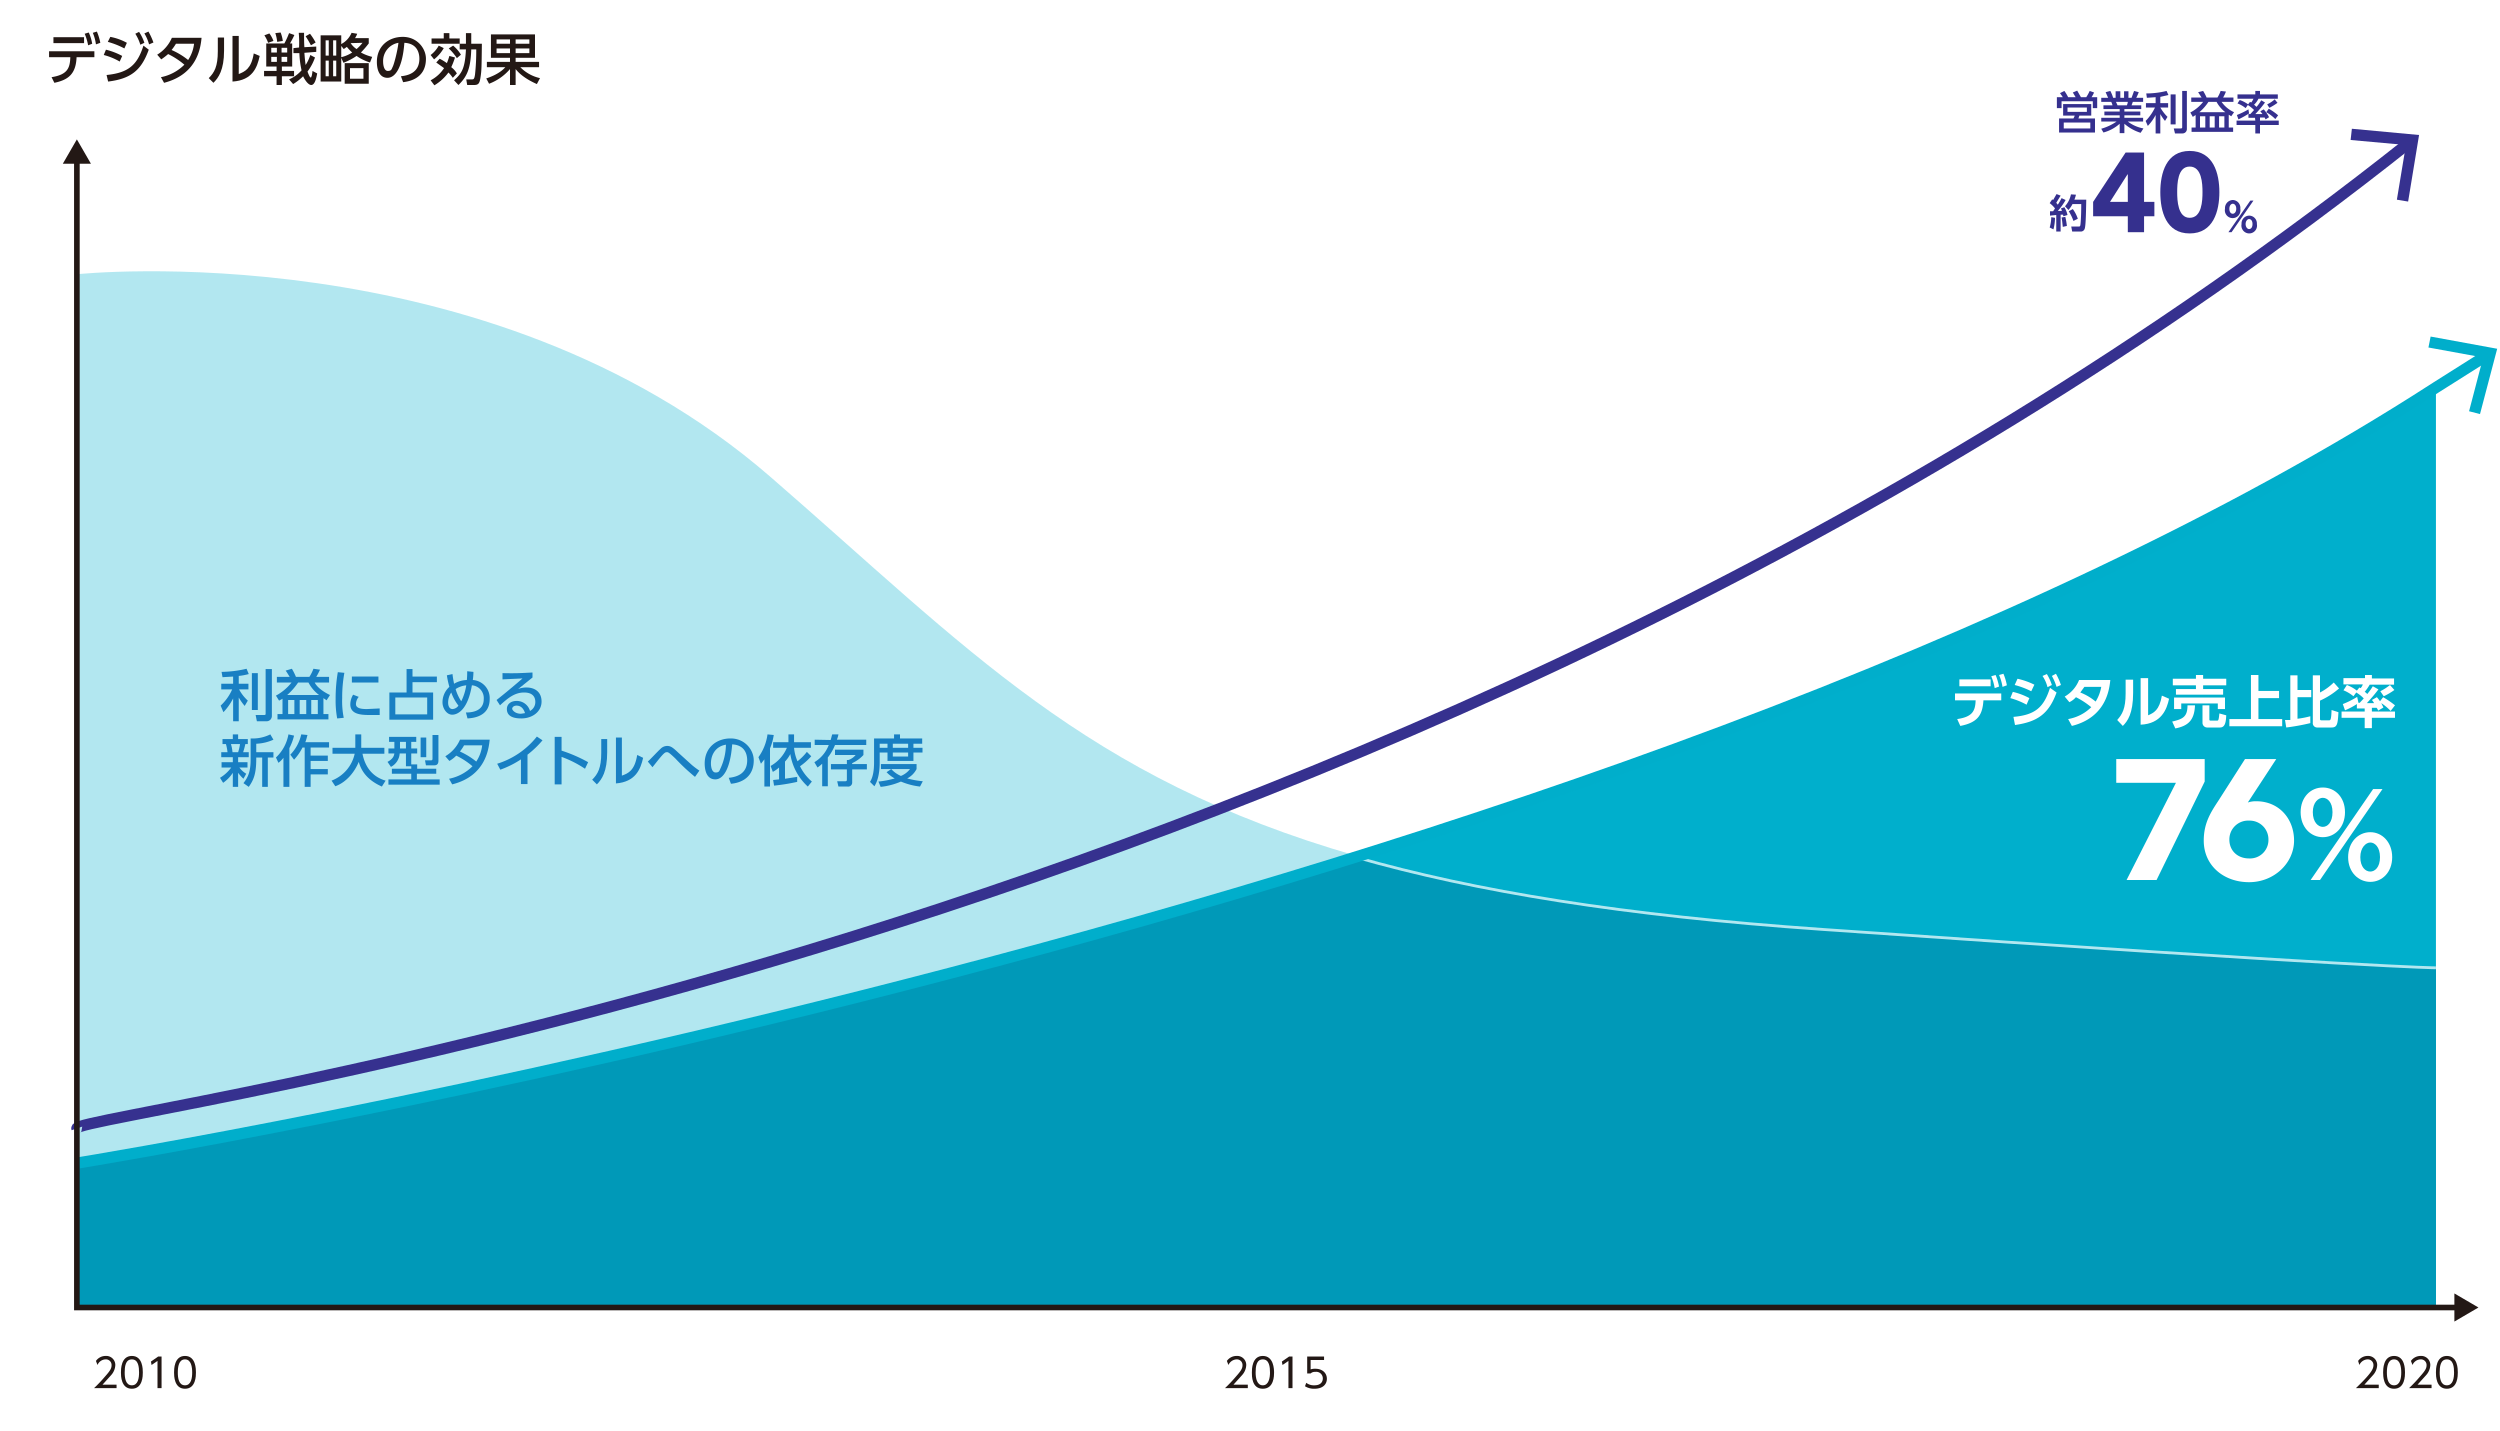 <svg xmlns="http://www.w3.org/2000/svg" width="800" height="458" viewBox="0 0 800 458">
  <defs>
    <style>
      .cls-1 {
        isolation: isolate;
      }

      .cls-2 {
        fill: #fff;
      }

      .cls-3 {
        fill: #00afcc;
      }

      .cls-11, .cls-4 {
        fill: #b2e7f0;
      }

      .cls-5 {
        fill: #0099b8;
      }

      .cls-6 {
        fill: #231815;
      }

      .cls-12, .cls-16, .cls-7, .cls-8 {
        fill: none;
      }

      .cls-7 {
        stroke: #b2e7f0;
        stroke-width: 0.9px;
      }

      .cls-12, .cls-7 {
        stroke-miterlimit: 10;
      }

      .cls-8 {
        stroke: #00aecb;
      }

      .cls-12, .cls-8 {
        stroke-width: 3.6px;
      }

      .cls-9 {
        fill: #00aecb;
      }

      .cls-10 {
        fill: #35308e;
      }

      .cls-11, .cls-14 {
        mix-blend-mode: multiply;
      }

      .cls-12 {
        stroke: #36318f;
      }

      .cls-13 {
        fill: #36318f;
      }

      .cls-15 {
        fill: #187fc3;
      }

      .cls-16 {
        stroke: #231815;
        stroke-width: 1.8px;
      }
    </style>
  </defs>
  <g class="cls-1">
    <g id="レイヤー_2" data-name="レイヤー 2">
      <g id="レイヤー_1-2" data-name="レイヤー 1">
        <rect class="cls-2" width="800" height="458"/>
        <path class="cls-3" d="M25.2,372.1S518.9,292.6,779.5,124V418.4H24.6Z"/>
        <path class="cls-4" d="M433.9,274.3c-87.2-25.1-124.6-66.7-187.7-121.4C155.6,74.3,24.7,88.2,24.7,88.2V405.7l.5-33.6S222.7,340.3,433.9,274.3Z"/>
        <path class="cls-5" d="M583,297.4c-63.4-4.4-111-12.2-149.1-23.1-211.2,66-408.7,97.8-408.7,97.8l-.5,33.6v12.7H779.5V309.7S759.1,309.7,583,297.4Z"/>
        <g>
          <path class="cls-6" d="M16.5,24.7c4.9-.8,5.9-2.7,6-6.4H15.7V16.4H30.2v1.9H24.5c-.2,5.6-2.9,7.3-7.1,8.2ZM26.9,11.9v1.9H17.1V11.9Zm1.5-1.5A13.7,13.7,0,0,1,29.5,14l-1.3.5a17.3,17.3,0,0,0-1.1-3.7Zm2.6-.3a17,17,0,0,1,1.1,3.6l-1.4.5a14.4,14.4,0,0,0-1-3.7Z"/>
          <path class="cls-6" d="M38.3,19.7a19.9,19.9,0,0,0-5.1-2.1l.7-1.7a22.2,22.2,0,0,1,5.2,2ZM34.1,24c6.8-.7,9.8-3,11.8-9.4l1.7,1.3c-2.4,6.7-5.8,9.3-13,10.2Zm5.7-8.5a25.5,25.5,0,0,0-5.3-2.1l.8-1.6a17.8,17.8,0,0,1,5.3,1.9Zm4.7-5.3a14.3,14.3,0,0,1,1.7,3.5l-1.3.6a13.9,13.9,0,0,0-1.6-3.5Zm3-.1a22.1,22.1,0,0,1,1.6,3.5l-1.4.6a13.2,13.2,0,0,0-1.5-3.5Z"/>
          <path class="cls-6" d="M50.3,17.5A11.8,11.8,0,0,0,55,12.1h9.5c-.3,2.9-1.2,11.6-12,14.4l-1-1.8a14.6,14.6,0,0,0,7.5-4,24.6,24.6,0,0,0-5.2-3.4A22.1,22.1,0,0,1,51.6,19Zm6-3.5a15.8,15.8,0,0,1-1.4,2,23.2,23.2,0,0,1,5.3,3.2A11.8,11.8,0,0,0,62.1,14Z"/>
          <path class="cls-6" d="M71.7,16.2c0,6.2-1.8,8.7-3.4,10.3L66.8,25c1.8-1.8,2.9-3.7,2.9-8.6V12h2Zm4.7,7.5c1.9-.8,4-1.6,4.8-6.6l1.9.8c-.8,3.7-2.3,7.8-8.7,8.2V11.5h2Z"/>
          <path class="cls-6" d="M94.2,11.2c-.5,1.1-1,2-1.4,2.7h.7v7.4H90.2v1.4h3.9v1.7H90.2v2.8H88.5V24.4h-4V22.7h4V21.3H85.2V13.9H91a25.2,25.2,0,0,0,1.5-3.3Zm-8-.5a9.2,9.2,0,0,1,1.3,2.4l-1.7.6a10.8,10.8,0,0,0-1.2-2.4Zm.6,4.6v1.5h1.8V15.3Zm0,2.9v1.6h1.8V18.2Zm3-7.8a11.9,11.9,0,0,1,.7,2.7l-1.8.3a12.9,12.9,0,0,0-.6-2.8Zm.3,4.9v1.5h1.8V15.3Zm0,2.9v1.6h1.8V18.2Zm5.6-3a34.7,34.7,0,0,0-.1-4.7h1.7c0,1.7,0,3.1.1,4.6l3.8-.2v1.7l-3.8.3c.1,1.3.2,2.5.4,3.9a12.7,12.7,0,0,0,1.5-3.2l1.5.8a16.3,16.3,0,0,1-2.4,4.5c.1.3.7,1.9,1,1.9s.2-.3.3-.4.3-1.5.3-1.7l1.5.8c-.3,1.7-.8,3.7-1.9,3.7s-2.3-2.1-2.6-2.8a16.6,16.6,0,0,1-3.2,2.5l-1.3-1.5a10.9,10.9,0,0,0,4-2.9,29.7,29.7,0,0,1-.7-5.5H93.9V15.4Zm3.5-4.4a19.2,19.2,0,0,1,1.8,2.8l-1.5.9a32.2,32.2,0,0,0-1.7-2.9Z"/>
          <path class="cls-6" d="M118,12.2v1.7a32.9,32.9,0,0,1-2.5,2.9,14.2,14.2,0,0,0,3.6,1.4l-.7,1.8a15.6,15.6,0,0,1-4.3-2.1,20.7,20.7,0,0,1-4.2,2.2l-.7-1.6v7.6h-6.6V11.3h6.6v2.8a7.2,7.2,0,0,0,3.3-3.6l1.8.3a5.9,5.9,0,0,1-.7,1.4Zm-12.8.7h-1v4.9h1Zm0,6.5h-1v5h1Zm2.4-6.5h-1v4.9h1Zm0,6.5h-1v5h1Zm1.6-1.1a10.9,10.9,0,0,0,3.5-1.5A14.1,14.1,0,0,1,111,15l-1,.7-.8-1Zm8.8,8.5h-7.7V20.2H118Zm-1.7-5H112v3.4h4.3Zm-4-8h-.1a6.7,6.7,0,0,0,1.9,1.9,12.3,12.3,0,0,0,1.9-2Z"/>
          <path class="cls-6" d="M128.3,24.4c1.9-.2,5.9-.9,5.9-5.6,0-2-.8-4.9-4.8-5.1-.6,7.9-2.9,11.2-5.4,11.2s-3.4-2.4-3.4-5.1c0-5,3.7-8,8.3-8s7.4,3.7,7.4,7c0,6.7-6,7.3-7.3,7.5Zm-5.7-4.6c0,1,.3,2.9,1.5,2.9s1.2-.6,1.6-1.4,1.5-4.9,1.8-7.6A5.9,5.9,0,0,0,122.6,19.8Z"/>
          <path class="cls-6" d="M142,15.4a12.3,12.3,0,0,1-3.1,3.6l-1.1-1.4a9.4,9.4,0,0,0,2.6-3Zm-4.2,10.3a11.5,11.5,0,0,0,4.3-3.9L139.6,20l1.1-1.2a16.8,16.8,0,0,1,2.3,1.4,20.9,20.9,0,0,0,.8-2.3l1.8.5a24.7,24.7,0,0,1-1.2,3.1,6.8,6.8,0,0,1,1.8,2l-1.3,1.4a11.7,11.7,0,0,0-1.4-1.7,15.5,15.5,0,0,1-4.5,4.1Zm7.5,0c2.4-2.2,3.5-3.6,3.8-9.9h-2V14h-9V12.3H142V10.6h1.8v1.7h3.3V14h2V10.6h1.7V14h3.4c-.1,7.9-.1,8.4-.4,10.5s-.6,2.7-2.1,2.7h-2.2l-.3-1.8h1.9c.5,0,.7-.2.9-1.5a70.9,70.9,0,0,0,.4-8.1h-1.6c-.2,5.9-1.2,8.6-4.1,11.4ZM145,14.6a11.3,11.3,0,0,1,2.5,2.9l-1.3,1.1a16.4,16.4,0,0,0-2.6-3.1Z"/>
          <path class="cls-6" d="M155.6,25.1c3.9-1.3,5.5-2.9,6.1-3.6h-5.9V19.8h7.4V18.5h-6.1V11h14.1v7.5H165v1.3h7.5v1.7h-6a12.6,12.6,0,0,0,6.3,3.5l-1,1.9c-4.3-1.9-6.1-3.9-6.8-4.8v5.1h-1.8V22.1a16.5,16.5,0,0,1-6.7,4.7Zm3.3-12.5V14h4.3V12.6Zm0,2.9V17h4.3V15.5Zm6.1-2.9V14h4.4V12.6Zm0,2.9V17h4.4V15.5Z"/>
        </g>
        <path class="cls-7" d="M779.5,309.7s-20.4,0-196.5-12.3c-63.4-4.4-111-12.2-149.1-23.1-87.2-25.1-124.6-66.7-187.7-121.4C155.6,74.3,24.7,88.2,24.7,88.2"/>
        <g>
          <path class="cls-8" d="M25.2,372.1S518.9,292.6,779.5,124l16.3-10.3"/>
          <polygon class="cls-9" points="793.6 132.5 790.1 131.6 794.6 114.4 777.1 111.2 777.8 107.7 799.1 111.6 793.6 132.5"/>
        </g>
        <g>
          <path class="cls-6" d="M37.3,443.1v1.1H30.1a45.5,45.5,0,0,0,3.5-3.7c1.6-1.8,2.1-2.6,2.1-3.6a1.8,1.8,0,0,0-1.9-1.9,2.9,2.9,0,0,0-2.6,1.8l-.5-1.3a3.8,3.8,0,0,1,3.1-1.6,2.9,2.9,0,0,1,3.1,2.9,5.1,5.1,0,0,1-1.3,3.2l-2.8,3.1Z"/>
          <path class="cls-6" d="M38.7,439.2c0-1,0-5.3,3.5-5.3s3.5,4.3,3.5,5.3,0,5.2-3.5,5.2S38.7,440.2,38.7,439.2Zm5.8,0c0-1.7-.2-4.2-2.3-4.2s-2.3,2.4-2.3,4.2.3,4.1,2.3,4.1S44.5,440.9,44.5,439.2Z"/>
          <path class="cls-6" d="M50.6,434.1h1.1v10.1H50.4v-8.7l-1.9,1.3-.2-1.1Z"/>
          <path class="cls-6" d="M55.7,439.2c0-1,0-5.3,3.5-5.3s3.5,4.3,3.5,5.3,0,5.2-3.5,5.2S55.7,440.2,55.7,439.2Zm5.8,0c0-1.7-.3-4.2-2.3-4.2s-2.3,2.4-2.3,4.2.3,4.1,2.3,4.1S61.5,440.9,61.5,439.2Z"/>
        </g>
        <g>
          <path class="cls-6" d="M399.3,443.1v1.1H392a45.5,45.5,0,0,0,3.5-3.7c1.6-1.8,2.1-2.6,2.1-3.6a1.8,1.8,0,0,0-1.9-1.9,3,3,0,0,0-2.6,1.8l-.5-1.3a3.8,3.8,0,0,1,3.1-1.6,2.9,2.9,0,0,1,3.1,2.9,5.1,5.1,0,0,1-1.3,3.2l-2.8,3.1Z"/>
          <path class="cls-6" d="M400.6,439.2c0-1,0-5.3,3.5-5.3s3.6,4.3,3.6,5.3,0,5.2-3.6,5.2S400.6,440.2,400.6,439.2Zm5.8,0c0-1.7-.2-4.2-2.3-4.2s-2.3,2.4-2.3,4.2.4,4.1,2.3,4.1S406.4,440.9,406.4,439.2Z"/>
          <path class="cls-6" d="M412.5,434.1h1.1v10.1h-1.3v-8.7l-1.9,1.3-.2-1.1Z"/>
          <path class="cls-6" d="M423.7,435.2h-4.3v3a4.4,4.4,0,0,1,1.5-.2c2.4,0,3.7,1.5,3.7,3.2s-1.2,3.2-4,3.2a5.4,5.4,0,0,1-3-.8l.4-1.1a4,4,0,0,0,2.6.8c2.2,0,2.7-1.3,2.7-2.2a2.1,2.1,0,0,0-2.4-2.1,2,2,0,0,0-1.5.5h-1.1v-5.4h5.4Z"/>
        </g>
        <g>
          <path class="cls-6" d="M761.2,443.1v1.1h-7.3c.8-.8,2.2-2.1,3.6-3.7s2-2.6,2-3.6a1.8,1.8,0,0,0-1.9-1.9,3,3,0,0,0-2.6,1.8l-.4-1.3a3.7,3.7,0,0,1,3-1.6,2.9,2.9,0,0,1,3.1,2.9,5.1,5.1,0,0,1-1.3,3.2l-2.8,3.1Z"/>
          <path class="cls-6" d="M762.6,439.2c0-1,0-5.3,3.5-5.3s3.5,4.3,3.5,5.3,0,5.2-3.5,5.2S762.6,440.2,762.6,439.2Zm5.8,0c0-1.7-.3-4.2-2.3-4.2s-2.3,2.4-2.3,4.2.3,4.1,2.3,4.1S768.4,440.9,768.4,439.2Z"/>
          <path class="cls-6" d="M778.1,443.1v1.1h-7.2a45.5,45.5,0,0,0,3.5-3.7c1.6-1.8,2.1-2.6,2.1-3.6a1.8,1.8,0,0,0-1.9-1.9,2.9,2.9,0,0,0-2.6,1.8l-.5-1.3a3.8,3.8,0,0,1,3.1-1.6,2.9,2.9,0,0,1,3.1,2.9,5.1,5.1,0,0,1-1.3,3.2l-2.8,3.1Z"/>
          <path class="cls-6" d="M779.5,439.2c0-1,0-5.3,3.5-5.3s3.5,4.3,3.5,5.3,0,5.2-3.5,5.2S779.5,440.2,779.5,439.2Zm5.8,0c0-1.7-.2-4.2-2.3-4.2s-2.3,2.4-2.3,4.2.3,4.1,2.3,4.1S785.3,440.9,785.3,439.2Z"/>
        </g>
        <g>
          <path class="cls-10" d="M664.2,31.1l-.9-1.5,1.4-.6,1.2,2.1h1.7a13.6,13.6,0,0,0,1.1-2l1.4.5a9.4,9.4,0,0,1-.8,1.5h1.8v3.5h-1.4V32.4h-10v2.2h-1.5V31.1h1.9l-.9-1.3,1.4-.7a12.7,12.7,0,0,1,1.2,2Zm5,5.9h-3.8l-.3.9h5.3v4.5H658.9V37.9h4.6a3.6,3.6,0,0,0,.4-.9h-3.7V33.3h9Zm-.3,2.2h-8.5v1.9h8.5Zm-1.1-4.8h-6.2v1.4h6.2Z"/>
          <path class="cls-10" d="M685,42.5a14.5,14.5,0,0,1-5.2-2.9v3h-1.5v-3a12.7,12.7,0,0,1-5.2,2.8l-.7-1.2a16.9,16.9,0,0,0,4.9-2.3h-4.9V37.7h5.9v-.8h-4.9V35.7h4.9v-.8h-5.2V33.7H676a4.9,4.9,0,0,0-.4-1.1h-3.2V31.3h2.2l-.8-1.8,1.5-.4a11.2,11.2,0,0,1,.9,2.2h.8V29.2h1.5v2.1h1.2V29.2h1.4v2.1h1l.8-2.2,1.5.4a17.3,17.3,0,0,1-.8,1.8h2.2v1.3h-3.3l-.4,1.1h3.1v1.2h-5.4v.8h5.1v1.2h-5.1v.8h6v1.2h-4.9a11.7,11.7,0,0,0,5,2.2Zm-4.4-8.8a3.9,3.9,0,0,0,.3-1.1h-3.8a11.7,11.7,0,0,1,.5,1.1Z"/>
          <path class="cls-10" d="M689.8,31.1l-2.8.2-.2-1.4a26.6,26.6,0,0,0,6.5-.8l.6,1.3-2.6.6v2h2.5v1.4h-2.5a14,14,0,0,0,2.3,3l-.8,1.3a15.5,15.5,0,0,1-1.5-2.2v6.2h-1.5V36.8a15.1,15.1,0,0,1-2.5,3.5l-.7-1.6a15.6,15.6,0,0,0,3-4.3h-2.9V33h3.1Zm6.4-.9v9.6h-1.6V30.2Zm3.6-1.1V41.3a1.4,1.4,0,0,1-1.5,1.4H696l-.4-1.6h2.2c.4,0,.5-.1.5-.4V29.1Z"/>
          <path class="cls-10" d="M702.6,36.8l-.9.6-.8-1.4a12.5,12.5,0,0,0,4.1-3.4h-3.8V31.2h3.3l-1.1-1.7,1.6-.4a14.7,14.7,0,0,1,1.1,2.1h3.5a10.2,10.2,0,0,0,1-2.1l1.7.2a11.6,11.6,0,0,1-.9,1.9h3.3v1.4h-3.8a9.7,9.7,0,0,0,4,3.3l-.9,1.3-.8-.5v4.1h1.4v1.4H701.3V40.8h1.3Zm9.5-.9a10.3,10.3,0,0,1-2.8-3.3h-2.6a15.2,15.2,0,0,1-2.9,3.3ZM704,37.2v3.6h1.7V37.2Zm3.1,0v3.6h1.6V37.2Zm3,0v3.6h1.7V37.2Z"/>
          <path class="cls-10" d="M721.6,37.7h-2.1V36.5h.6l1.2-1.3a12.4,12.4,0,0,0-2-1.6l-.7,1a9.4,9.4,0,0,0-2.6-1.5l.7-1.1a9.8,9.8,0,0,1,2.7,1.4l.6-.8.4.2a5.2,5.2,0,0,0,.7-1.2h-5.1V30.2h5.7V29.1h1.5v1.1h5.7v1.4h-6.2a6.2,6.2,0,0,1-1.4,1.9l.8.7a14.4,14.4,0,0,0,1.5-2.1l1.2.7a35.7,35.7,0,0,1-3.1,3.7h2.3l-.7-.9,1.1-.6a11.8,11.8,0,0,1,1.7,2.5l-1.1.7a3.3,3.3,0,0,1-.3-.6h-1.5v1h6V40h-6v2.7h-1.5V40h-6V38.6h6Zm-1.9-1.4a29,29,0,0,1-3.4,1.9l-.5-1.4a25.3,25.3,0,0,0,3.7-1.8Zm6.3-1.5a17.6,17.6,0,0,1,3,2.1l-.9,1.2a13.4,13.4,0,0,0-2.9-2.2Zm2.8-1.9a18.5,18.5,0,0,1-2.6,1.6l-.7-1.1a9.9,9.9,0,0,0,2.4-1.6Z"/>
        </g>
        <g>
          <path class="cls-10" d="M657.6,69.7a15,15,0,0,1-.5,3.7l-1.2-.6a12.6,12.6,0,0,0,.5-3.3ZM656,67.6h1l.6-.9a9.1,9.1,0,0,0-1.7-1.7l.8-1.2.3.2,1.1-1.9,1.3.5L658,64.9l.5.6a18.9,18.9,0,0,0,1.2-2.1l1.3.6a20.2,20.2,0,0,1-2.5,3.5h1.3a3.4,3.4,0,0,0-.3-.8l1.1-.4a8.3,8.3,0,0,1,1,2.5l-1.3.4a1.1,1.1,0,0,1-.1-.5h-.8v5.4H658V68.8l-2,.2Zm4.9,1.8a21.4,21.4,0,0,1,.5,2.9l-1.3.3c-.1-.6-.2-2.2-.4-3Zm3.4-7.1a9,9,0,0,1-.5,1.6h3.8c-.1,5.7-.2,8.4-.5,9.3a1.3,1.3,0,0,1-1.2.9h-2.8l-.3-1.6h2.3c.3,0,.5,0,.6-.4s.3-2.9.3-6.8h-2.8a8.1,8.1,0,0,1-1.3,1.9L660.8,66a8,8,0,0,0,1.9-3.8Zm-1,4.6a11.3,11.3,0,0,1,1.6,3.1l-1.4.7a14.4,14.4,0,0,0-1.5-3.1Z"/>
          <path class="cls-10" d="M680.9,69.2H669.8V64.6l10.4-15.8h5.9V64.6h3.3v4.6h-3.3v5.1h-5.2Zm0-13.4h-.1l-5.6,8.8h5.7Z"/>
          <path class="cls-10" d="M700.7,48.3c7.6,0,9.5,7.2,9.5,13.2s-1.9,13.2-9.5,13.2-9.4-7.1-9.4-13.2S693.2,48.3,700.7,48.3Zm0,21.4c3.9,0,4.1-5.5,4.1-8.2s-.2-8.2-4.1-8.2-4,5.6-4,8.2S696.9,69.7,700.7,69.7Z"/>
          <path class="cls-10" d="M714.5,64a2.5,2.5,0,0,1,2.4,2.8,2.5,2.5,0,1,1-4.9,0A2.6,2.6,0,0,1,714.5,64Zm5.6.2h1l-7,10.1h-1Zm-5.6,4.2c.5,0,1.1-.5,1.1-1.6s-.6-1.6-1.1-1.6-1.1.5-1.1,1.6S713.9,68.4,714.5,68.4Zm5.2.6a2.5,2.5,0,0,1,2.5,2.7,2.5,2.5,0,1,1-4.9,0A2.5,2.5,0,0,1,719.7,69Zm0,4.3c.5,0,1.1-.4,1.1-1.6s-.6-1.6-1.1-1.6-1.1.6-1.1,1.6S719.2,73.3,719.7,73.3Z"/>
        </g>
        <g>
          <path class="cls-2" d="M626.3,230.1c4.8-.7,5.8-2.5,5.9-6h-6.6v-2.2h14.8v2.2h-5.7c-.3,4.7-1.8,7.1-7.4,8.2ZM637,217.4v2.2H627v-2.2Zm1.6-1.4a20,20,0,0,1,1.1,3.7l-1.4.5a16.6,16.6,0,0,0-1.1-3.8Zm2.5-.4a17.9,17.9,0,0,1,1.1,3.7l-1.4.5a15.2,15.2,0,0,0-1.1-3.8Z"/>
          <path class="cls-2" d="M648.5,225.5a23.6,23.6,0,0,0-5.2-2.1l.8-2a21.1,21.1,0,0,1,5.3,2Zm-4.2,3.9c6.8-.6,9.7-2.9,11.7-9.3l2.1,1.5c-2.5,6.9-6.2,9.4-13.3,10.4Zm5.7-8.2a26.4,26.4,0,0,0-5.3-2l.9-2a23.5,23.5,0,0,1,5.4,1.9Zm5-5.5a16.5,16.5,0,0,1,1.6,3.5l-1.4.7a11.4,11.4,0,0,0-1.6-3.6Zm2.9-.1a19.6,19.6,0,0,1,1.6,3.6l-1.4.6a18.4,18.4,0,0,0-1.5-3.5Z"/>
          <path class="cls-2" d="M660.7,222.9a10.6,10.6,0,0,0,4.6-5.3h10c-.3,2.8-1.2,11.9-12.3,14.7l-1.2-2.2a13.9,13.9,0,0,0,7.4-3.8,25.8,25.8,0,0,0-4.9-3.2,6.6,6.6,0,0,1-2.1,1.6Zm6.3-3.1-1.3,1.8a17.6,17.6,0,0,1,4.9,2.9,13,13,0,0,0,1.8-4.7Z"/>
          <path class="cls-2" d="M682.6,221.7c0,6.7-1.8,9.1-3.3,10.6l-1.8-1.9c1.6-1.8,2.7-3.6,2.7-8.5v-4.4h2.4Zm4.8,7.2c1.8-.8,3.6-1.6,4.4-6.3l2.3,1c-.7,3.3-2.4,8-9.1,8.3V217h2.4Z"/>
          <path class="cls-2" d="M702.4,225.7c-.2,4.9-2.3,6.6-6.3,7.4l-1-2.2c3.4-.8,4.9-1.5,4.9-5.2Zm-7.1-8.5h7.4V216H705v1.2h7.4v2.1H705v1.2h6.4v1.8H696.3v-1.8h6.4v-1.2h-7.4Zm.4,6H712v3.7h-2.3v-1.8H698v1.8h-2.3Zm16.7,5.7c-.1,2-.3,3.9-2,3.9h-4a1.5,1.5,0,0,1-1.6-1.6v-5.5H707v4.5c0,.3.1.4.5.4h2c.4,0,.5-.3.7-2.3Z"/>
          <path class="cls-2" d="M722.7,216v5.1h6.6v2.3h-6.6v6.7h7.6v2.3H713.4v-2.3h6.9V216Z"/>
          <path class="cls-2" d="M731.2,230.4h1.7V216.1h2.3v4.7h4.4v2.3h-4.4V230a29.7,29.7,0,0,0,4.1-.8v2.2a69.2,69.2,0,0,1-7.7,1.4Zm8.9-14.3h2.3v5.5a18.3,18.3,0,0,0,4.4-3.2l1.7,1.9a24.1,24.1,0,0,1-6.1,3.9v5.9c0,.4.3.4.5.4h2.4c.4,0,.7,0,.8-3.3l2.2.7c-.2,3.8-.4,4.9-2.2,4.9h-4.5a1.4,1.4,0,0,1-1.5-1.6Z"/>
          <path class="cls-2" d="M756.7,226.7h-2.5v-1.4a22.3,22.3,0,0,1-3.8,2l-.7-2a28.1,28.1,0,0,0,4.6-2.3l.4,1.9h.4l1.3-1.4a11.2,11.2,0,0,0-2.4-1.9l-.9,1.2a11.8,11.8,0,0,0-3.2-1.9l1.1-1.7a12.4,12.4,0,0,1,3.2,1.8l.8-1,.4.2a3.1,3.1,0,0,0,.7-1.2h-6.2v-2h6.9V216H759v1.1h7.1v2h-7.8a16.6,16.6,0,0,1-1.6,2.3,2.1,2.1,0,0,1,.8.7,17.1,17.1,0,0,0,1.8-2.5l1.8,1c-1.2,1.6-2.6,3.2-3.7,4.4h2.3a4.6,4.6,0,0,0-.7-1l1.6-.9a10.1,10.1,0,0,1,1,1.3l1-1.3a28.1,28.1,0,0,1,3.8,2.6l-1.4,1.8a16.5,16.5,0,0,0-3-2.5l.7,1.4-1.7,1a2.4,2.4,0,0,0-.5-.9H759v1.2h7.4v2H759V233h-2.3v-3.3h-7.4v-2h7.4Zm9.5-5.9a20.2,20.2,0,0,1-3.4,2l-1.1-1.6a18.1,18.1,0,0,0,3.1-2Z"/>
        </g>
        <g>
          <path class="cls-2" d="M696.3,250.5H677.2v-7.6h28.3v7.2l-15.4,31.5h-9.6Z"/>
          <path class="cls-2" d="M719.3,256.8a8,8,0,0,1,2.7-.4c7.2,0,12.1,5.5,12.1,12.6s-6.3,13.3-14.4,13.3S705.2,277,705.2,269c0-5.6,2.2-9,4.7-12.8l8.5-13.3h10Zm.4,5.8a6,6,0,0,0-6.3,6.1c0,3.5,2.6,6,6.3,6a5.9,5.9,0,0,0,6.2-6A6,6,0,0,0,719.7,262.6Z"/>
          <path class="cls-2" d="M743.3,252c3.9,0,7.1,3.1,7.1,7.9s-3.2,8-7.1,8-7.1-3.2-7.1-8S739.4,252,743.3,252Zm16.1.5h3l-20,29.1h-3Zm-16.1,12.1c1.5,0,3.1-1.4,3.1-4.7s-1.7-4.6-3.1-4.6-3.2,1.4-3.2,4.6S741.8,264.6,743.3,264.6Zm15.2,1.7c3.8,0,7,3.2,7,8s-3.2,7.9-7,7.9-7.1-3.1-7.1-7.9S754.6,266.3,758.5,266.3Zm0,12.6c1.4,0,3.1-1.3,3.1-4.6s-1.7-4.7-3.1-4.7-3.2,1.6-3.2,4.7S756.9,278.9,758.5,278.9Z"/>
        </g>
        <g>
          <polygon class="cls-3" points="24.6 418.4 24.7 418.4 24.7 405.7 24.6 418.4"/>
          <rect class="cls-11" x="779.5" y="309.7" height="108.75"/>
        </g>
        <g>
          <path class="cls-12" d="M24.6,361.1C22.8,355.8,441.4,307.4,771,45.6"/>
          <polygon class="cls-13" points="770.6 64.5 767 63.9 769.9 46.4 752.2 44.8 752.6 41.2 774.1 43.2 770.6 64.5"/>
        </g>
        <g class="cls-14">
          <path class="cls-15" d="M74.6,216.5l-3.4.2-.3-1.7a36.3,36.3,0,0,0,8-1l.7,1.7a19.9,19.9,0,0,1-3.2.6v2.5h3.1v1.8h-3a13.5,13.5,0,0,0,2.8,3.6l-1,1.7a18.2,18.2,0,0,1-1.9-2.7v7.6H74.6v-7.3a18.7,18.7,0,0,1-3.1,4.4l-.9-2.1a15.7,15.7,0,0,0,3.7-5.2H70.8v-1.8h3.8Zm7.9-1.1v11.8H80.6V215.4Zm4.5-1.3v15a1.7,1.7,0,0,1-1.9,1.7H82.2l-.4-2h2.7c.4,0,.5-.1.5-.4V214.1Z"/>
          <path class="cls-15" d="M90.4,223.6l-1.1.6-1-1.6a16,16,0,0,0,5-4.2H88.6v-1.8h4.1c-.5-.8-1.1-1.8-1.3-2l2-.6a19.4,19.4,0,0,1,1.3,2.6H99a12.6,12.6,0,0,0,1.3-2.6l2.1.3a21.7,21.7,0,0,1-1.2,2.3h4.1v1.8h-4.6c1,2,3.8,3.5,4.9,4l-1.1,1.7-1-.7v5.1h1.6v1.7H88.8v-1.7h1.6Zm11.7-1.2a11.8,11.8,0,0,1-3.4-4H95.4a20.4,20.4,0,0,1-3.5,4ZM92.2,224v4.5h2V224Zm3.7,0v4.5H98V224Zm3.7,0v4.5h2.1V224Z"/>
          <path class="cls-15" d="M110.2,215.3a43.6,43.6,0,0,0-.7,8.1,26.8,26.8,0,0,0,.5,6.3l-2.1.2a31.1,31.1,0,0,1-.5-6.2,49.9,49.9,0,0,1,.7-8.6Zm4.6,7.7a3.7,3.7,0,0,0-.9,2.3c0,1.4,1.8,1.6,3.5,1.6l4.1-.2v2.1h-3.3c-2.9,0-6.1-.3-6.1-3.4a6.1,6.1,0,0,1,.9-3.1Zm6.3-6.5v1.9h-8.5v-1.9Z"/>
          <path class="cls-15" d="M139.8,218.3H132v3.3h6.6v8.7h-14v-8.7h5.5v-7.5H132v2.4h7.8Zm-3.1,4.9H126.5v5.4h10.2Z"/>
          <path class="cls-15" d="M144.8,215.7c.1,1,.3,2.1.5,3.1a8.5,8.5,0,0,1,4.1-1.2c.1-1.4.1-1.9.1-2.8l2,.2a19.7,19.7,0,0,1-.2,2.6,5.8,5.8,0,0,1,5.4,6.1c0,5.8-5.7,6.1-7.1,6.2l-.5-1.9c1.5,0,5.7-.2,5.7-4.3a4.1,4.1,0,0,0-3.8-4.4c-1.3,7.8-4.5,9.4-6.3,9.4s-3.1-2.1-3.1-3.9a6.6,6.6,0,0,1,2.2-5,27.6,27.6,0,0,1-.8-3.7Zm-.4,5.9a5.8,5.8,0,0,0-1,3.2c0,1.4.6,2.1,1.4,2.1a2.5,2.5,0,0,0,1.9-1.1A15.1,15.1,0,0,1,144.4,221.6Zm4.8-2.3a7.6,7.6,0,0,0-3.4,1.2,14,14,0,0,0,1.8,3.9A17,17,0,0,0,149.2,219.3Z"/>
          <path class="cls-15" d="M170.4,216.8l-4.6,3.7a6.8,6.8,0,0,1,2.7-.5c2.5,0,4.8,1.3,4.8,4.5s-2.9,5.4-6.5,5.4-4.6-1.4-4.6-3,1.3-2.6,3.1-2.6a4.4,4.4,0,0,1,4.3,3.2,3.2,3.2,0,0,0,1.7-2.9c0-1.3-.6-3-3.6-3s-5.2,1.8-7.7,4.1l-1.1-1.7c.5-.4,3.7-2.9,8.3-6.9l-6.4.3v-2c4.1.1,5.8,0,9.6-.2Zm-5.1,9c-1,0-1.4.6-1.4,1s.9,1.6,2.8,1.6l1.3-.2C167.6,226.9,166.8,225.8,165.3,225.8Z"/>
          <path class="cls-15" d="M70.4,248.9a12.2,12.2,0,0,0,3.6-3.3H70.9v-1.7h3.6v-1.6H70.8v-1.6h2a15.4,15.4,0,0,0-.5-2.6H71.2v-1.6h3.3V235h1.7v1.5h3.1v1.6h-.8a20.6,20.6,0,0,1-.7,2.6h1.8v1.6H76.2v1.6h3v1.7H76.6a7.3,7.3,0,0,0,2.2,2l-.9,1.6a13,13,0,0,1-1.7-1.9v4.5H74.5v-4.5a11.5,11.5,0,0,1-3.1,3.2Zm3.5-10.8a12.5,12.5,0,0,1,.5,2.6h1.8a13.8,13.8,0,0,0,.6-2.6Zm13.6-1.4A14.8,14.8,0,0,1,82,238v2.7h5.5v1.7H85.7v9.4H83.9v-9.4H82v.5c0,5-1,6.9-2.4,8.9l-1.7-1.2c1.5-1.9,2.3-3.7,2.3-7.6v-6.7a12.6,12.6,0,0,0,6.3-1.3Z"/>
          <path class="cls-15" d="M90.7,242.5a8,8,0,0,1-1.6,1.6l-.8-1.7a13.3,13.3,0,0,0,4-7.4l1.8.4a17.3,17.3,0,0,1-1.5,4v12.4H90.7Zm7.7-7.3c-.2.6-.3,1.3-.7,2.3h7.6v1.7H99.4v2.6h5.5v1.7H99.4v2.6h5.5v1.7H99.4v4H97.5V239.2h-.7a16.8,16.8,0,0,1-2.7,3.9l-1.2-1.6a13.5,13.5,0,0,0,3.5-6.5Z"/>
          <path class="cls-15" d="M106.1,249.8a11.9,11.9,0,0,0,7.4-8.6h-7.1v-1.9h7.3V235h1.9v4.3H123v1.9h-7c.7,3.7,2.8,7.3,7.4,8.6l-1.2,1.9c-5.4-2.4-6.8-5.8-7.4-7.9-1.3,3.2-3.9,6.5-7.5,7.8Z"/>
          <path class="cls-15" d="M131.6,245.2h-1.7v-4.1h-2a5.2,5.2,0,0,1-2.8,4.3l-1.1-1.6c1.9-1,2.1-2.1,2.2-2.7h-1.9v-1.6h1.9v-2.1h-1.7v-1.6h8.7v1.6h-1.6v2.1h1.9v1.6h-1.9v3.5h1.9V246h6.1v1.6h-6.2v1.8h7.3v1.7H124.3v-1.7h7.3v-1.8h-6.2V246h6.2Zm-3.6-7.8v2.1h1.9v-2.1Zm6.6-1.4h1.8v6.3h-1.8Zm3.8-.8h1.9v8.1c0,.7-.1,1.6-1.3,1.6h-2.7l-.3-1.6h2c.4,0,.4-.4.4-.5Z"/>
          <path class="cls-15" d="M142.5,242a11.5,11.5,0,0,0,4.7-5.3h9.5c-.3,2.8-1.2,11.6-12,14.3l-1-1.8a14.6,14.6,0,0,0,7.5-4,24.6,24.6,0,0,0-5.2-3.4,9.3,9.3,0,0,1-2.2,1.7Zm6-3.5c-.6,1.1-1,1.5-1.3,2a23.2,23.2,0,0,1,5.2,3.2,11.8,11.8,0,0,0,1.9-5.2Z"/>
          <path class="cls-15" d="M168.8,250.9h-2.1V243a30.6,30.6,0,0,1-6.6,3.3l-1-1.9a26,26,0,0,0,12.7-8.7l1.8,1.2a30.7,30.7,0,0,1-4.8,4.6Z"/>
          <path class="cls-15" d="M187.2,246a35,35,0,0,0-7.5-3.8V251h-2.2V235.8h2.2v4.4a46.8,46.8,0,0,1,8.5,3.7Z"/>
          <path class="cls-15" d="M194.3,240.7c0,6.2-1.7,8.7-3.3,10.3l-1.5-1.5c1.8-1.8,2.9-3.7,2.9-8.6v-4.4h1.9Zm4.7,7.5c2-.7,4.1-1.6,4.9-6.6l1.9.9c-.8,3.6-2.4,7.7-8.7,8.2V236H199Z"/>
          <path class="cls-15" d="M222.4,248.6a63.5,63.5,0,0,1-6.3-5.9c-2.1-2-2.3-2-2.7-2s-.7.1-1.6,1.1-2.2,2.7-3,3.7l-1.5-1.8c.7-.6,3.4-3.5,4-4a3,3,0,0,1,2.2-1c1.2,0,1.9.6,3.6,2.2l4.3,3.9a27.3,27.3,0,0,0,2.4,1.8Z"/>
          <path class="cls-15" d="M233.2,248.9c1.9-.2,5.9-.9,5.9-5.6,0-2-.8-4.9-4.8-5.1-.6,7.9-2.9,11.2-5.4,11.2s-3.4-2.4-3.4-5.1c0-5,3.7-8,8.3-8s7.4,3.7,7.4,7c0,6.7-6,7.4-7.3,7.5Zm-5.7-4.6c0,1.1.3,2.9,1.5,2.9s1.2-.6,1.6-1.4a18.7,18.7,0,0,0,1.7-7.5C229.1,238.8,227.5,241.4,227.5,244.3Z"/>
          <path class="cls-15" d="M244.6,243l-1.1,1.4-.8-2.1a16.1,16.1,0,0,0,2.9-7.3l2,.2a17.9,17.9,0,0,1-1.2,4.3v12.2h-1.8Zm15-1a19.7,19.7,0,0,1-3.6,3.2,15.4,15.4,0,0,0,3.8,4.9l-1.3,1.6a17.8,17.8,0,0,1-5.6-10.4,10.7,10.7,0,0,1-1.7,2.4v5.5l3.9-.6v1.6a63.7,63.7,0,0,1-7.4,1.2l-.3-1.8,1.9-.2v-3.8a9.2,9.2,0,0,1-2,1.4l-.7-1.9a12,12,0,0,0,5.2-5.8h-4.4v-1.8h4.9V235h1.8v2.5h5.4v1.8h-5.4a13.7,13.7,0,0,0,1.1,4.3,16.9,16.9,0,0,0,3-3Z"/>
          <path class="cls-15" d="M265.8,236.8c.2-.6.3-1.1.5-1.8h2a7.7,7.7,0,0,1-.5,1.7h9.4v1.7h-10a16,16,0,0,1-2.3,4v9.2h-1.8v-7.2a13.1,13.1,0,0,1-1.5,1.2l-1-1.7a10.9,10.9,0,0,0,4.6-5.5h-4.5v-1.7Zm10.5,3.1v1.7a11.2,11.2,0,0,1-3.6,2.6v.3h4.7v1.7h-4.7v4.1a1.3,1.3,0,0,1-1.5,1.4h-2.9l-.4-1.7h2.6c.4,0,.5-.2.5-.5v-3.3h-5.1v-1.7H271v-1.3h.5a5,5,0,0,0,2.3-1.6h-6.6v-1.7Z"/>
          <path class="cls-15" d="M279.7,236.3h6.4V235H288v1.3h7.1V238h-2.8v1.3h2.9v1.5h-2.9v2.7H284v-2.7h-2.5V244c0,2.7-.4,5.6-1.7,7.6l-1.4-1.4c1-1.5,1.3-3.9,1.3-6.2Zm5.5,9.8a8.8,8.8,0,0,0,3.1,2.2,7,7,0,0,0,2.9-2.2h-9.3v-1.6h11.4v1.6a7,7,0,0,1-3,3,30.1,30.1,0,0,0,5,.9l-.9,1.7a22.3,22.3,0,0,1-6.1-1.6,22.2,22.2,0,0,1-6.5,1.7l-.7-1.7a29.1,29.1,0,0,0,5.2-1,10.6,10.6,0,0,1-2.6-2Zm-3.7-8.1v1.3H284V238Zm4.2,0v1.3h4.9V238Zm0,2.8v1.3h4.9v-1.3Z"/>
        </g>
        <g>
          <polyline class="cls-16" points="786.7 418.4 24.6 418.4 24.6 51.1"/>
          <polygon class="cls-6" points="785.4 413.9 793.1 418.4 785.4 422.9 785.4 413.9"/>
          <polygon class="cls-6" points="29.1 52.4 24.6 44.6 20.1 52.4 29.1 52.4"/>
        </g>
      </g>
    </g>
  </g>
</svg>
